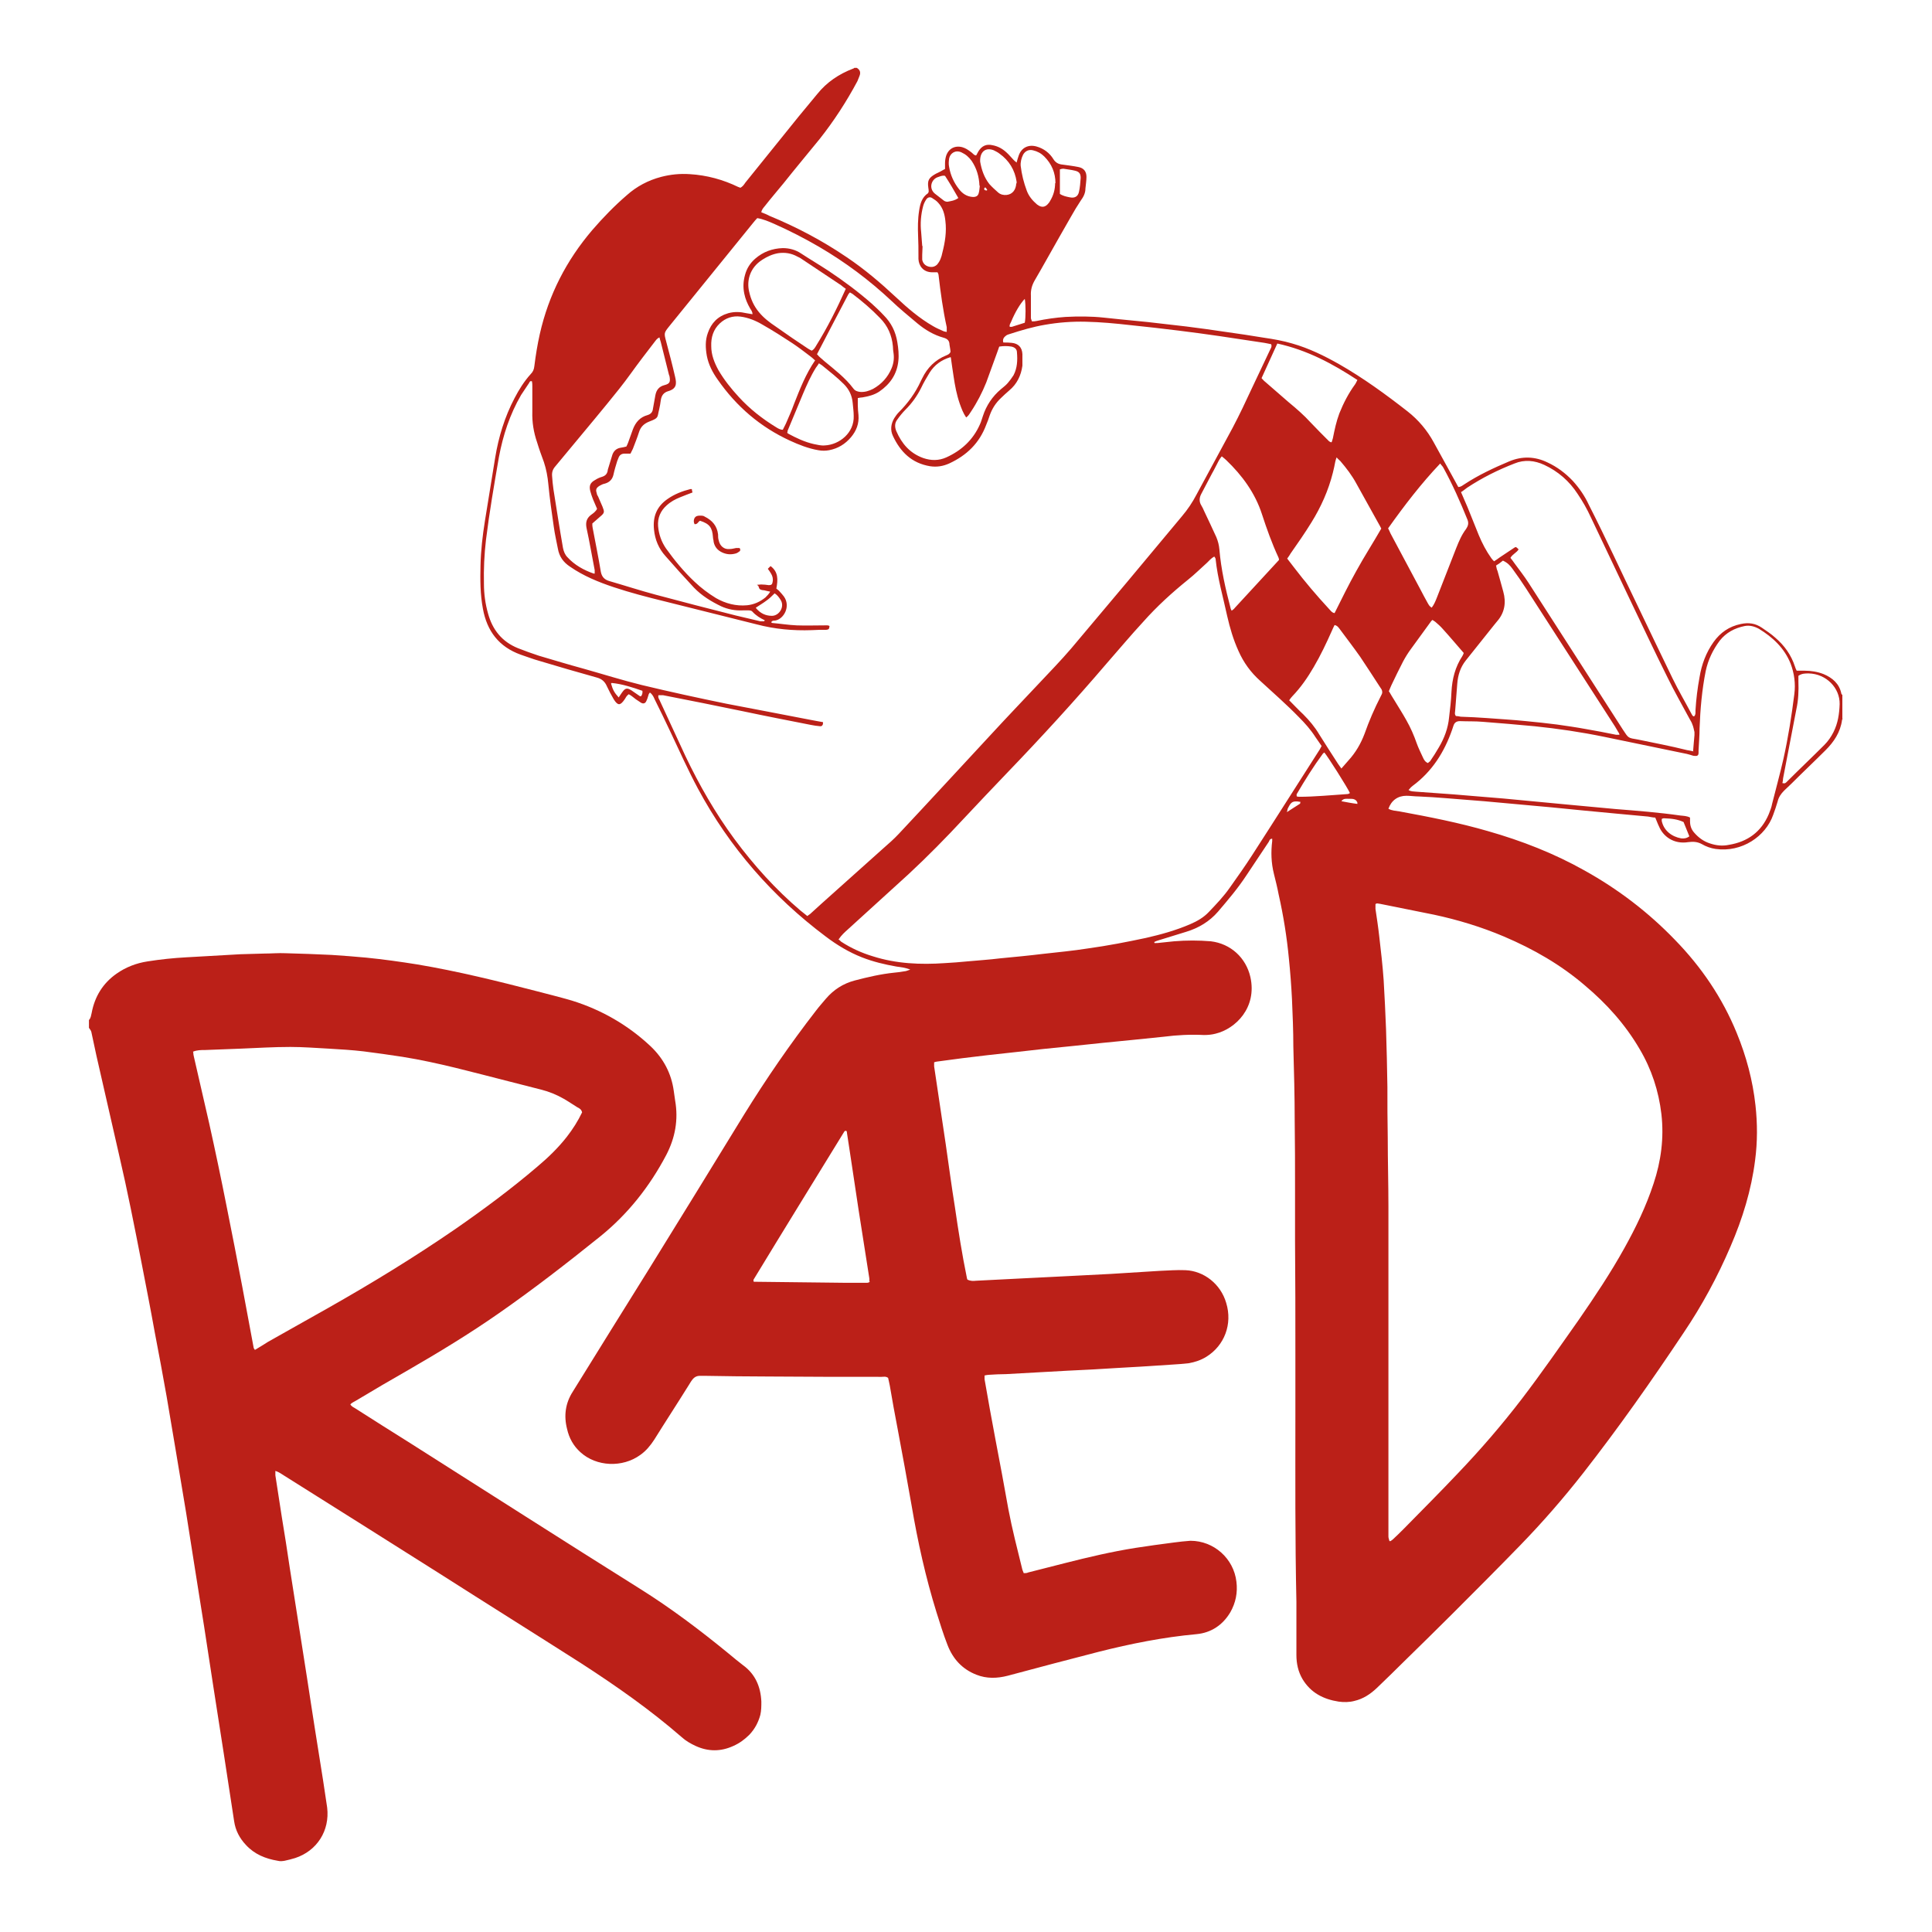<svg xmlns="http://www.w3.org/2000/svg" version="1.1" xmlns:xlink="http://www.w3.org/1999/xlink" xmlns:svgjs="http://svgjs.dev/svgjs" width="566.9" height="566.9"><svg id="SvgjsSvg1009" xmlns="http://www.w3.org/2000/svg" version="1.1" viewBox="0 0 566.9 566.9">
  <!-- Generator: Adobe Illustrator 29.1.0, SVG Export Plug-In . SVG Version: 2.1.0 Build 142)  -->
  <defs>
    <style>
      .st0 {
        fill: #bb2018;
      }
    </style>
  </defs>
  <path class="st0" d="M540.8,210.7c-.1.2-.3.4-.3.6-.5,3.6-2.4,6.4-4.8,8.8-3.3,3.3-6.7,6.5-10,9.8-.7.7-1.5,1.4-2.2,2.1-.9.9-1.6,1.9-1.9,3.2-.4,1.3-.8,2.6-1.3,3.9-2.2,6.3-9.2,11.1-16.9,10-1.4-.2-2.8-.7-4-1.4-1.3-.7-2.5-.8-4-.6-4.3.7-7.4-1.7-8.6-4.6-.4-.8-.7-1.7-1.1-2.6-.7,0-1.4-.2-2.1-.3-3.2-.3-6.5-.6-9.7-.9-3.2-.3-6.3-.6-9.5-.9-3-.3-6.1-.6-9.1-.9-3.3-.3-6.6-.6-9.9-.9-3.3-.3-6.6-.6-9.9-.9-3.8-.3-7.5-.6-11.3-.9-2.6-.2-5.3-.4-7.9-.5-1.2,0-2.4-.2-3.6-.2-2.5,0-4.4,1.3-5.3,3.8,1,.6,2.2.6,3.3.8,8.7,1.6,17.4,3.3,26,5.8,9.8,2.8,19.3,6.5,28.2,11.5,9.9,5.5,18.8,12.3,26.6,20.4,7.7,7.9,13.9,17,18.1,27.3,2.8,6.8,4.7,13.9,5.5,21.2.6,5.4.6,10.8-.1,16.1-1.1,8.8-3.7,17.2-7.2,25.3-3.8,8.9-8.4,17.4-13.8,25.4-9.4,14.1-19.1,27.9-29.5,41.2-5.8,7.4-11.9,14.4-18.4,21.1-6.6,6.8-13.3,13.5-20,20.2-4.6,4.6-9.3,9.2-14,13.8-2.7,2.7-5.4,5.3-8.1,7.9-1.9,1.8-4,3.2-6.6,3.8-1.5.4-3.1.4-4.6.2-4.5-.7-8.2-2.6-10.6-6.6-1.3-2.2-1.8-4.6-1.8-7.1,0-1.4,0-2.9,0-4.3,0-3.8,0-7.6,0-11.3-.4-18.2-.3-36.3-.3-54.5,0-6.1,0-12.2,0-18.4,0-11,0-22-.1-32.9,0-5.1,0-10.2,0-15.3,0-6.7,0-13.3-.1-20,0-7.3-.2-14.5-.4-21.8,0-4.7-.2-9.4-.4-14-.2-3.9-.5-7.9-.9-11.8-.6-6.3-1.6-12.6-3-18.8-.4-2.1-.9-4.1-1.4-6.1-.8-3.2-.9-6.4-.5-9.6,0-.2,0-.5,0-.7-.7,0-.8.5-1,.9-2.2,3.3-4.4,6.6-6.6,9.9-2.5,3.8-5.4,7.2-8.3,10.6-2.5,2.9-5.7,4.8-9.3,5.9-2.7.8-5.4,1.7-8.1,2.5-.4.1-.9.3-1.3.5,0,.5.3.3.5.3.2,0,.4,0,.5,0,1.6-.2,3.2-.3,4.8-.5,3.6-.3,7.2-.3,10.8,0,5.8.7,10.3,4.8,11.6,10.5,2,9-4.4,15.2-10.2,16.6-1.1.3-2.3.4-3.4.4-4-.2-7.9,0-11.8.5-2.9.3-5.9.6-8.8.9-3,.3-6.1.6-9.1.9-2.9.3-5.7.6-8.6.9-3,.3-6,.6-8.9.9-2.7.3-5.4.6-8,.9-2.7.3-5.5.6-8.2.9-2.5.3-5,.6-7.5.9-2.5.3-5,.7-7.5,1-.2,0-.4.1-.8.2,0,.4,0,.9,0,1.2,1.1,7.6,2.3,15.2,3.4,22.8.9,6.2,1.7,12.3,2.7,18.5,1,6.9,2.1,13.9,3.5,20.7,0,.2.1.4.2.6.9.4,1.7.4,2.5.3,4.6-.2,9.2-.5,13.8-.7,4.7-.2,9.3-.5,14-.7,3.9-.2,7.8-.4,11.7-.6,4.8-.3,9.6-.6,14.4-.9,2.5-.1,5-.3,7.5-.2,5.5.2,10.4,4.1,12,9.6,1.9,6.2-.5,12.5-5.8,15.8-1.6,1-3.4,1.6-5.2,1.9-1.6.2-3.2.3-4.8.4-3.1.2-6.1.4-9.2.6-2.3.1-4.7.3-7,.4-4.8.3-9.7.6-14.6.8-6,.3-12,.7-18,1-1.7,0-3.4.1-5,.2-.4,0-.8.1-1.3.2,0,.4,0,.8,0,1.1,1,5.9,2.1,11.8,3.2,17.7,1.3,6.8,2.6,13.7,3.8,20.5,1.1,5.8,2.6,11.6,4,17.3.1.5.3.9.5,1.4.5,0,.9,0,1.3-.2,3.7-.9,7.3-1.9,11-2.8,6.7-1.7,13.5-3.3,20.4-4.4,3.8-.6,7.6-1.1,11.4-1.6,1.6-.2,3.2-.4,4.8-.5,6.9,0,12.7,5.2,13.5,12,.4,3.2-.2,6.2-1.8,9-2.2,3.7-5.6,6-9.9,6.4-9.8.9-19.3,2.8-28.8,5.2-8.9,2.3-17.7,4.6-26.6,7-3.1.8-6.2.9-9.2-.3-4.1-1.6-6.9-4.6-8.5-8.8-1.2-3.1-2.2-6.3-3.2-9.5-3.2-10.3-5.5-20.7-7.3-31.3-1.3-7.5-2.7-15-4.1-22.5-.8-4.2-1.6-8.5-2.3-12.7-.2-.8-.3-1.6-.5-2.3-.7-.5-1.3-.3-1.9-.3-11.1,0-22.2,0-33.3-.1-6.2,0-12.5-.1-18.7-.2-.4,0-.8,0-1.3,0-1,0-1.7.4-2.3,1.2-.4.5-.7,1.1-1.1,1.7-3.3,5.3-6.7,10.5-10,15.8-1.1,1.7-2.4,3.3-4.1,4.5-5.2,3.8-12.9,3.5-17.6-.8-2-1.8-3.3-4.1-3.9-6.8-1-3.9-.5-7.6,1.7-11,7.5-12.1,15-24.2,22.5-36.2,9.3-15,18.5-30,27.7-45,6.5-10.5,13.5-20.7,21.1-30.5.9-1.2,1.9-2.3,2.9-3.5,2.3-2.7,5.1-4.5,8.5-5.4,3.8-1,7.7-1.9,11.6-2.3,1-.1,2-.2,3-.4.5,0,1-.3,1.7-.5-1.5-.6-2.8-.7-4.1-.9-3.4-.6-6.8-1.4-10.1-2.7-3.8-1.5-7.3-3.6-10.6-6.1-15.6-11.7-28.2-26.1-37.5-43.4-2.9-5.4-5.4-11-8-16.5-1.5-3.2-3.1-6.5-4.7-9.7-.3-.7-.6-1.4-1.4-2-.2.3-.4.5-.4.7-.2.6-.3,1.1-.6,1.7-.3.8-.9,1-1.6.6-.5-.3-1-.7-1.5-1-.7-.5-1.3-1.1-2.1-1.5-.6.4-.9,1-1.2,1.5-1.3,1.9-2,1.9-3.2,0-.7-1.2-1.4-2.5-2-3.8-.6-1.4-1.5-2.2-3-2.6-5.7-1.6-11.3-3.2-16.9-4.9-1.8-.5-3.6-1.2-5.4-1.8-6.4-2.3-9.9-6.9-11.1-13.5-.8-4.2-.8-8.5-.7-12.7.1-4.4.6-8.7,1.3-13.1,1-6.2,2-12.3,3-18.5,1-6.1,2.8-12,5.7-17.5,1.3-2.5,2.8-4.9,4.7-7,.7-.7,1-1.4,1.1-2.4.4-3.2.9-6.3,1.6-9.4,2.6-11.5,7.8-21.6,15.4-30.5,3.1-3.6,6.5-7.1,10.1-10.2,2.9-2.6,6.3-4.4,10.1-5.4,2.7-.7,5.5-1,8.4-.8,5,.3,9.8,1.6,14.3,3.8.2,0,.3.1.5.2.7-.3,1.1-.9,1.5-1.5,3.5-4.3,6.9-8.6,10.4-12.9,3.5-4.4,7.1-8.8,10.7-13.1,2.8-3.5,6.4-5.9,10.6-7.5.1,0,.2-.1.3-.2.2,0,.5,0,.7,0,1,.6,1.2,1.4.8,2.4-.2.5-.4,1-.6,1.5-3.2,6-6.9,11.7-11.1,17-3.5,4.3-7.1,8.6-10.6,13-1.8,2.2-3.7,4.4-5.5,6.7-.4.5-.9,1-1,1.8.8.3,1.6.6,2.3,1,8,3.3,15.6,7.3,22.8,12.2,5.2,3.5,9.9,7.5,14.5,11.8,3.3,3.1,6.8,6.1,10.8,8.4,1,.6,2,1,3.1,1.5.2.1.5.1.9.2,0-.6,0-1,0-1.4-1.1-5-1.8-10.1-2.4-15.3,0-.3-.2-.5-.3-.8-.6,0-1,0-1.5,0-2.8,0-4-2-4.1-3.9,0-.4,0-.7,0-1.1,0-1.9,0-3.7-.1-5.6-.1-2.5-.1-5,.3-7.5.3-2,.8-3.9,2.6-5.1,0,0,.1-.2.2-.4,0-.4,0-.8-.1-1.2-.3-2.1.1-2.9,2-4,.5-.3,1.1-.5,1.6-.8.4-.2.8-.5,1.3-.7,0-.6,0-1.1,0-1.7,0-.7.1-1.4.3-2.1.7-2.2,2.6-3.2,4.8-2.6,1,.3,1.7.8,2.5,1.4.5.3.8.9,1.4,1,0,0,.2,0,.2-.1.2-.4.4-.7.6-1.1,1-1.6,2.3-2.2,4.1-1.8,1.6.3,2.9,1,4.1,2.1.8.7,1.4,1.5,2.1,2.2.2.2.5.5.9.8.2-.8.4-1.4.6-2,.8-2.4,2.9-3.4,5.3-2.7,2.1.6,3.8,1.9,4.9,3.7.6,1,1.5,1.5,2.7,1.6,1.5.2,3.1.4,4.6.7,1.6.3,2.4,1.3,2.4,2.9,0,1.1-.2,2.3-.3,3.4,0,1.4-.6,2.5-1.4,3.6-1,1.5-1.9,3-2.8,4.6-1.2,2.1-2.4,4.2-3.6,6.3-2.4,4.2-4.7,8.4-7.1,12.5-.8,1.4-1.2,2.8-1.1,4.5,0,1.6,0,3.2,0,4.9,0,.5,0,1.1,0,1.6,0,.3.2.6.3,1,.5,0,.9,0,1.3-.1,2.8-.6,5.7-1,8.5-1.2,3.8-.2,7.6-.2,11.3.2,1.6.2,3.2.3,4.8.5,2.7.3,5.4.5,8.1.8,3.8.4,7.5.9,11.3,1.3,3.9.5,7.7,1,11.6,1.6,3.7.5,7.5,1.1,11.2,1.7,2.8.4,5.6.9,8.3,1.7,4.9,1.4,9.4,3.6,13.8,6.1,7,4,13.6,8.8,20,13.8,3.2,2.5,5.8,5.6,7.7,9.1,2,3.6,4,7.3,6,10.9.4.7.8,1.5,1.2,2.2.8,0,1.3-.5,1.8-.8,4.1-2.7,8.6-4.8,13.1-6.7,3.8-1.6,7.6-1.5,11.3.3,2.8,1.3,5.2,3.1,7.4,5.4,1.9,2.1,3.5,4.4,4.7,7,5,9.8,9.6,19.9,14.4,29.8,3.4,7.1,6.8,14.2,10.2,21.2,1.7,3.5,3.7,6.9,5.5,10.3.2.3.3.8.8.8.5-.5.4-1.1.4-1.7.2-3.3.6-6.6,1.2-9.8.6-3.7,1.9-7.2,4.1-10.3,2-2.8,4.6-4.6,8-5.3,2.3-.5,4.3-.2,6.2,1.1,1.3.9,2.7,1.8,3.9,2.9,2.7,2.3,4.7,5.1,5.8,8.5.1.4.3.8.5,1.2.8,0,1.6,0,2.3,0,1.9,0,3.8.3,5.6,1,2.6,1.1,4.6,2.8,5.2,5.7,0,.2.2.3.3.4v7.2ZM222.1,171.6c.5,0,.9-.1,1.2-.1.8,0,1.6.1,2.3.2.7,0,1-.2,1.1-.9.2-.9,0-1.7-.4-2.4-.3-.5-.6-1-1-1.5.3-.3.5-.5.8-.8,2.3,1.7,2.2,4,1.7,6.6.3.3.7.5,1,.9.4.4.8.9,1.2,1.4,2.1,2.9,0,6.7-2.6,7.1-.4,0-.9,0-1.1.5,0,0,.2.2.3.2,2.4.2,4.8.6,7.2.7,2.7.1,5.4,0,8.1,0,.5,0,1.1-.1,1.5.2-.1.9-.2,1-.9,1.1-1.4,0-2.9,0-4.3.1-5.5.2-10.9-.3-16.2-1.7-9.1-2.3-18.1-4.5-27.2-6.8-4.9-1.2-9.9-2.5-14.7-4.1-4.5-1.5-8.9-3.3-12.8-6-2-1.3-3.2-3-3.6-5.3-.4-2.1-.9-4.2-1.2-6.4-.6-4.2-1.2-8.3-1.6-12.5-.2-2.2-.6-4.4-1.3-6.5-.7-1.9-1.4-3.8-2-5.8-1-2.9-1.5-5.9-1.4-9,0-2.5,0-4.9,0-7.4,0-.5,0-1-.1-1.5-.5-.2-.7.1-.8.4-.8,1.2-1.6,2.4-2.4,3.6-3.3,5.7-5.3,11.8-6.5,18.2-1.4,8.1-2.8,16.2-3.8,24.3-.5,4.3-.7,8.6-.6,12.9,0,2.9.4,5.9,1.2,8.7,1.3,4.8,4.1,8.3,8.8,10.2,2,.8,4,1.5,6.1,2.2,4.4,1.3,8.7,2.6,13.1,3.8,5.7,1.6,11.4,3.4,17.1,4.8,8.3,2,16.6,3.8,24.9,5.5,8.2,1.6,16.4,3.1,24.5,4.7,1.2.2,2.5.5,3.8.7,0,.4,0,.7-.2.9,0,.2-.4.3-.6.3-1-.1-1.9-.2-2.8-.4-6.6-1.3-13.3-2.6-19.9-4-7.8-1.6-15.6-3.2-23.4-4.7-.5,0-.9,0-1.4,0-.2.8.3,1.2.5,1.8,2.5,5.3,4.9,10.7,7.4,16,4.1,8.6,8.8,16.8,14.4,24.4,5.7,7.7,12.1,14.8,19.4,21,.6.5,1.3,1,2,1.6.3-.3.6-.4.8-.6,1.1-1,2.2-2,3.3-3,6-5.4,12.1-10.8,18.1-16.2,1.6-1.4,3.2-2.8,4.6-4.3,9.1-9.7,18.1-19.5,27.2-29.3,4.6-5,9.3-9.9,13.9-14.8,3.2-3.4,6.5-6.8,9.5-10.3,10.9-12.9,21.7-25.8,32.5-38.8,1.7-2,3.1-4.1,4.3-6.4,3.5-6.5,7.1-13.1,10.6-19.6,2-3.8,3.8-7.6,5.6-11.5,1.8-3.7,3.5-7.5,5.3-11.2.2-.5.7-1,.4-1.8-.6-.1-1.3-.3-2-.4-4.4-.7-8.9-1.3-13.3-2-4-.6-8-1.1-11.9-1.6-4.7-.6-9.4-1.1-14.1-1.6-4.4-.5-8.7-.9-13.1-1-4-.1-8,.2-12,.9-3.5.6-6.9,1.6-10.3,2.7-.3.1-.7.2-1,.4-.7.5-1.2,1.1-.9,2.1.9,0,1.7,0,2.5.1,1.9.2,3,1.3,3.1,3.3,0,1.1,0,2.3,0,3.4-.4,2.9-1.6,5.4-3.9,7.3-.8.7-1.6,1.4-2.4,2.2-1.5,1.4-2.6,3.1-3.3,5.1-.3.9-.6,1.8-1,2.7-2,5.4-5.7,9-10.9,11.4-1.8.8-3.6,1.1-5.6.8-5.4-.9-8.7-4.2-10.9-8.9-.8-1.7-.6-3.5.4-5.2.4-.6.8-1.2,1.3-1.7,2.7-2.7,4.9-5.7,6.5-9.2.1-.3.3-.5.4-.8,1.5-3.1,3.8-5.4,7-6.7.5-.2,1-.4,1.3-1,0-.7-.2-1.4-.3-2.2,0-1.1-.6-1.7-1.7-2-2.9-.8-5.4-2.3-7.7-4.2-2.6-2.2-5.2-4.3-7.6-6.6-6.5-6.1-13.6-11.4-21.3-15.9-4.3-2.5-8.6-4.7-13.1-6.7-1.6-.7-3.2-1.4-5-1.7-.5.5-.9,1-1.3,1.5-8.2,10.1-16.3,20.1-24.5,30.2-1.6,2-1.6,2-.9,4.6.9,3.4,1.8,6.8,2.6,10.3.5,2.1.4,3.5-2.1,4.2-1.3.4-1.9,1.3-2.1,2.6-.1.9-.3,1.9-.5,2.8-.6,2.3,0,2.4-2.9,3.5-1.5.6-2.5,1.5-3,3.1-.5,1.6-1.2,3.3-1.8,4.9-.2.5-.5.9-.7,1.4-.7,0-1.2,0-1.7,0-.9,0-1.5.4-1.8,1.2-.1.3-.3.7-.4,1-.4,1.3-.8,2.6-1.1,4-.3,1.3-1.1,2.2-2.5,2.6-.5.1-1,.3-1.5.6-1,.6-1.3,1.1-.9,2.2,0,.3.2.7.4,1,.4,1,.9,2,1.3,3,.6,1.5.6,1.8-.6,2.8-.8.7-1.6,1.4-2.4,2.1,0,.5,0,.9.1,1.3.8,4.3,1.7,8.6,2.4,12.9.3,1.5,1.1,2.3,2.5,2.7,4.5,1.3,9.1,2.8,13.6,4,7.8,2.1,15.6,4.1,23.5,6.1,2.4.6,4.8,1.1,7.2,1.7.2,0,.5,0,.7,0,.2,0,.5.1.6-.3-1.3-.6-2.6-1.4-3.6-2.5-.2-.3-.7-.4-1.1-.4-.6,0-1.2,0-1.8,0-2.2.1-4.3-.3-6.3-1.2-2.9-1.4-5.7-3.1-8-5.5-2.8-3-5.6-6.1-8.3-9.2-2-2.2-3.1-4.8-3.4-7.8-.4-3.8.8-6.8,4-9,2-1.4,4.3-2.3,6.7-2.9.1,0,.2,0,.4,0,0,.3.1.6.2,1-1.3.5-2.4.9-3.6,1.4-1.5.6-2.8,1.3-4,2.4-1.8,1.6-2.7,3.7-2.5,6.1.2,2.4,1,4.6,2.3,6.5,2.5,3.5,5.3,6.9,8.4,9.8,1.9,1.8,4,3.4,6.3,4.8,2.8,1.6,5.9,2.4,9.1,2.1,2-.2,3.8-1,5.4-2.3.5-.5,1-1,1.4-1.7-.7-.1-1.3-.3-1.8-.4-.4,0-.9-.1-1.2-.3-.2-.1-.3-.5-.5-1ZM408,452.2c.3-.2.5-.3.7-.5,1.1-1,2.2-2.1,3.2-3.1,5.3-5.4,10.6-10.7,15.8-16.2,6.7-7,13-14.3,18.9-22,5.8-7.6,11.2-15.4,16.7-23.2,4.7-6.8,9.3-13.7,13.3-20.9,3.4-6.1,6.4-12.3,8.6-19,2.2-6.6,3.1-13.4,2.3-20.4-.8-6.8-2.9-13.2-6.4-19.1-4.2-7.2-9.7-13.3-16-18.6-7.1-6.1-15.1-10.7-23.8-14.4-6.6-2.8-13.5-4.9-20.5-6.4-5.3-1.1-10.6-2.1-15.9-3.2-.4,0-.9-.3-1.3.1,0,.5,0,1,0,1.4.4,2.7.8,5.3,1.1,8,.5,4.3,1,8.6,1.3,12.9.3,4.8.5,9.6.7,14.4.2,5.6.3,11.3.4,16.9,0,5,0,10,.1,14.9,0,6.8.2,13.5.2,20.3,0,5,0,10.1,0,15.1,0,19.8,0,39.6,0,59.4,0,7,0,14,0,21,0,.4,0,.8,0,1.3,0,.4.2.8.3,1.3ZM245.9,275.5c.4.3.7.6.9.8,2.9,1.9,6,3.3,9.3,4.3,6.9,2.2,14,2.5,21.2,2,2.2-.1,4.3-.3,6.5-.5,3.2-.3,6.5-.5,9.7-.9,4.2-.4,8.4-.8,12.5-1.3,4.4-.5,8.8-.9,13.2-1.6,5.8-.8,11.5-1.9,17.1-3.1,4.4-1,8.7-2.2,12.9-4,2.1-.9,4-2,5.5-3.6,2.2-2.3,4.4-4.6,6.2-7.2,2.2-3.1,4.4-6.2,6.4-9.3,6.6-10.2,13.1-20.5,19.7-30.8.3-.4.5-.9.8-1.4-.6-.9-1.2-1.7-1.8-2.6-1.4-2.2-3.1-4.1-4.9-5.9-3.6-3.7-7.5-7.1-11.3-10.6-2.8-2.5-4.9-5.4-6.4-8.8-1.5-3.3-2.5-6.7-3.3-10.2-1.2-5.6-2.8-11-3.4-16.7,0-.3-.2-.5-.4-.8-.9.5-1.5,1.2-2.1,1.8-1.9,1.7-3.7,3.5-5.6,5-4.7,3.8-9.1,7.8-13.1,12.3-3.7,4-7.2,8.2-10.8,12.3-9.4,11-19.2,21.7-29.3,32.2-4.2,4.4-8.4,8.8-12.6,13.3-5.2,5.6-10.6,11.1-16.2,16.3-5.9,5.4-11.9,10.8-17.8,16.2-.9.8-1.9,1.7-2.7,2.9ZM413.3,231.8c.7.5,1.5.4,2.2.5,3.7.3,7.4.5,11.1.8,1.6.1,3.2.3,4.8.4,3.2.3,6.5.5,9.7.8,3.2.3,6.3.6,9.5.9,3.2.3,6.3.6,9.5.9,4.7.4,9.3.9,14,1.3,6.3.5,12.7,1,19,1.9.9.1,1.9.1,2.8.6,0,.4,0,.8,0,1.1,0,1.3.4,2.4,1.2,3.3,1.3,1.5,2.8,2.6,4.7,3.2,1.8.6,3.6.8,5.5.4,5.5-.9,9.5-3.8,11.7-9,.4-1,.8-2,1-3.1,1.1-4.4,2.3-8.7,3.3-13.1,1.4-6.3,2.4-12.6,3.2-19,.4-3.1,0-6.1-1.1-9-1.8-4.5-5.2-7.7-9.3-10.2-1.3-.7-2.7-1.1-4.2-.8-2.9.6-5.4,1.9-7.3,4.3-2,2.7-3.4,5.6-4.1,8.9-1.1,5.5-1.6,11.2-1.8,16.8,0,2.2-.2,4.3-.3,6.5,0,.2,0,.5,0,.7,0,.8-.4,1-1.2.9-.4,0-.8-.2-1.2-.3-.7-.2-1.4-.4-2.1-.5-7.7-1.6-15.5-3.2-23.2-4.8-6.8-1.4-13.6-2.4-20.4-3.1-5.1-.5-10.2-.9-15.2-1.3-2.2-.2-4.4-.1-6.7-.2-1,0-1.6.4-1.9,1.3-.1.4-.3.8-.4,1.2-2.3,6.6-5.9,12.3-11.6,16.5-.4.3-.7.6-1,1ZM496.8,220.4c.1-1.7.3-3.2.4-4.7,0-.3,0-.6,0-.9-.2-.8-.3-1.5-.6-2.2-.2-.6-.5-1.1-.8-1.6-2.2-4.1-4.5-8.1-6.5-12.2-3.8-7.6-7.4-15.3-11.1-23-3.8-8-7.6-16-11.4-24-1.1-2.4-2.4-4.7-3.9-6.9-2.4-3.7-5.7-6.6-9.8-8.5-2.8-1.3-5.8-1.6-8.7-.4-4.9,1.9-9.5,4.2-13.9,7.1-.6.4-1.1.9-1.8,1.3.6,1.5,1.3,2.9,1.9,4.4,1.1,2.7,2.2,5.5,3.3,8.2,1,2.4,2.2,4.7,3.7,6.8.2.3.5.6.8.9.6-.4,1.1-.7,1.6-1.1,1.4-.9,2.8-1.9,4.2-2.8.6-.4.6-.4,1.4.4-.6,1-1.8,1.4-2.4,2.5.4.5.8,1,1.2,1.6,1.4,1.9,2.8,3.7,4.1,5.7,9.3,14.4,18.5,28.8,27.7,43.1,1.7,2.6,1.5,2.4,4.4,2.9,4.8,1,9.6,1.9,14.4,3.1.6.1,1.2.2,2,.4ZM439,166c.1.6.2,1.1.4,1.5.6,2,1.1,4,1.7,6.1.9,3.2.4,6.2-1.8,8.7-.3.4-.6.7-.9,1.1-2.8,3.5-5.5,6.9-8.3,10.4-1.6,2-2.3,4.3-2.5,6.8-.2,2.6-.4,5.1-.6,7.7,0,.6-.3,1.2.2,1.8.5,0,.9.1,1.4.2,2.6.1,5.2.2,7.7.4,3.8.3,7.7.5,11.5.9,3,.3,6.1.6,9.1,1,2.8.4,5.6.8,8.3,1.3,3,.5,6,1.1,9,1.7.3,0,.6,0,1,0-.1-.3-.1-.5-.3-.7-.3-.6-.7-1.1-1-1.7-8.7-13.5-17.4-27-26.1-40.5-1.3-2-2.6-3.9-4-5.8-.7-1-1.5-1.8-2.8-2.4-.6.5-1.3,1-2.1,1.5ZM255.1,375.9c0-.3,0-.5,0-.7-.3-1.7-.5-3.4-.8-5.1-.8-5.1-1.6-10.2-2.4-15.3-.7-4.4-1.3-8.9-2-13.3-.5-3.1-.9-6.2-1.4-9.2,0-.2,0-.5-.4-.5-.1,0-.3.1-.4.3-8.9,14.5-17.8,28.9-26.6,43.4,0,.1,0,.3,0,.5,0,0,.1.1.2.1,8.7.1,17.4.2,26.1.3,2.3,0,4.7,0,7,0,.2,0,.3,0,.5-.1,0,0,.1,0,.3-.2ZM183.8,131c.2-.4.4-.8.5-1.1.5-1.3.9-2.6,1.4-3.9.8-2.1,2.1-3.6,4.3-4.2,1-.3,1.5-.9,1.6-1.9.2-1.3.5-2.6.7-3.9.3-1.6,1.1-2.6,2.7-3,1.5-.4,1.7-.9,1.5-2.3,0-.2-.1-.5-.2-.7-.8-3.2-1.6-6.4-2.4-9.6-.1-.4-.3-.9-.4-1.4-.7.3-1,.8-1.4,1.3-1.2,1.6-2.4,3.1-3.6,4.7-2.3,3-4.4,6.1-6.8,9.1-4.7,5.9-9.6,11.7-14.4,17.5-1.5,1.8-2.9,3.5-4.4,5.3-.7.8-1,1.7-.9,2.8.1,1.3.2,2.6.4,3.9.9,5.7,1.8,11.5,2.8,17.2.2,1,.6,2,1.3,2.7,2.1,2.3,4.8,3.8,7.7,4.8,0,0,.1,0,.3,0,0-.3,0-.7,0-1-.8-4.1-1.5-8.3-2.4-12.4-.3-1.6,0-2.8,1.3-3.8.7-.5,1.4-1,1.8-1.8-.4-.9-.8-1.9-1.2-2.8-.3-.8-.6-1.6-.8-2.4-.4-1.6,0-2.5,1.5-3.3.6-.4,1.3-.7,2-.9.9-.3,1.4-.8,1.6-1.7,0-.4.2-.8.3-1.2.4-1.2.7-2.4,1.1-3.6.4-1.1,1.2-1.8,2.3-2,.6-.1,1.2-.2,1.9-.4ZM391.5,180.1c2.1-4.2,4.2-8.5,6.5-12.6,2.3-4.2,4.9-8.2,7.3-12.4-.1-.2-.2-.4-.3-.6-2.3-4.2-4.7-8.4-7-12.6-1.3-2.4-2.9-4.5-4.7-6.6-.3-.3-.7-.6-1.1-1.1-.2.5-.3.9-.4,1.3-.2,1-.4,2.1-.7,3.2-1.3,5.2-3.5,10.1-6.3,14.6-1.9,3.1-4,6.1-6.1,9.1-.3.5-.6,1-1,1.5.7.9,1.4,1.8,2,2.6,3.2,4.2,6.6,8.2,10.2,12.1.5.5.9,1.2,1.7,1.3ZM378.3,205.5c1.4,1.4,2.7,2.8,4.1,4.1,1.8,1.8,3.4,3.7,4.7,5.9,1.8,2.9,3.7,5.8,5.5,8.6.3.4.6.9,1,1.4.8-.9,1.4-1.6,2.1-2.4,2.1-2.3,3.6-4.9,4.7-7.8,1.3-3.7,2.9-7.4,4.7-10.9.1-.2.2-.4.3-.6.3-.5.2-1,0-1.5-.2-.3-.4-.6-.6-.9-1.9-2.9-3.8-5.9-5.7-8.7-1.9-2.7-3.9-5.3-5.9-8-.4-.5-.7-1.1-1.6-1.3-.3.6-.6,1.2-.8,1.7-1.6,3.6-3.3,7.2-5.3,10.6-1.8,3.1-3.8,6-6.3,8.6-.3.3-.6.7-1,1.3ZM358.5,133.9c-.4.5-.7.9-.9,1.3-.7,1.3-1.3,2.6-2,3.8-1,2-2.1,3.9-3.1,5.9-.6,1.1-.7,2.3,0,3.4.3.5.6,1.1.8,1.6,1.2,2.5,2.4,5.1,3.6,7.7.5,1.2.8,2.4.9,3.6.5,5.9,1.8,11.6,3.3,17.3,0,.2.2.4.3.7.4-.3.7-.5.9-.8,4.3-4.7,8.7-9.4,13-14.1,0-.3-.1-.6-.2-.8-1.9-4.1-3.4-8.3-4.8-12.6-2-6.2-5.8-11.4-10.5-15.9-.3-.3-.7-.6-1.3-1.1ZM278.9,104.8c-2.7.8-4.7,2.3-6.1,4.5-.9,1.5-1.8,3-2.5,4.5-1.2,2.4-2.7,4.5-4.6,6.4-.9.9-1.7,1.9-2.4,2.9-.8,1-.8,2.2-.3,3.4,1.6,3.7,4,6.5,7.9,7.9,2.3.8,4.6.8,6.8-.2,4.4-2,7.8-5.1,9.8-9.6.4-.8.6-1.7.9-2.5,1-3.1,2.8-5.8,5.3-7.9.7-.6,1.4-1.1,2-1.8.6-.7,1.2-1.5,1.7-2.3,1.1-2.1,1.2-4.4,1-6.7,0-1-.7-1.5-1.6-1.7-1.2-.2-2.4-.2-3.6,0-.2.6-.4,1.2-.6,1.7-1.1,2.9-2.1,5.9-3.2,8.8-1.2,3-2.7,5.9-4.5,8.6-.4.6-.7,1.2-1.4,1.7-.9-1.3-1.4-2.7-1.9-4.1-.9-2.6-1.4-5.3-1.8-8-.3-1.8-.5-3.5-.8-5.5ZM407.3,155c.3.6.5,1,.7,1.5,2.9,5.4,5.8,10.9,8.7,16.3.7,1.4,1.5,2.8,2.2,4.1.3.5.5,1,1.2,1.4.7-.9,1.1-1.9,1.5-2.9,1.9-4.9,3.8-9.7,5.7-14.6.8-2,1.6-3.9,2.9-5.6.6-.9.8-1.7.4-2.7-2.1-5.2-4.4-10.4-7.1-15.3-.2-.4-.6-.7-.9-1.2-5.6,5.9-10.5,12.3-15.2,18.9ZM407.6,202.9c.5.9,1,1.7,1.5,2.5,1.2,2,2.5,4,3.6,6,1.2,2.1,2.2,4.4,3,6.7.5,1.4,1.2,2.8,1.8,4.1.3.7.7,1.4,1.5,1.7.2-.2.4-.4.6-.5.9-1.3,1.8-2.7,2.6-4.1,1.6-2.7,2.7-5.6,3-8.8.3-2.5.6-5,.7-7.5.2-3.8,1.1-7.3,3.2-10.5.2-.3.3-.6.4-.9-2.1-2.4-4.1-4.8-6.2-7.1-.6-.7-1.4-1.4-2.1-2-.2-.2-.6-.4-.9-.6-.3.3-.5.5-.6.7-1.9,2.6-3.7,5.1-5.6,7.7-.9,1.2-1.7,2.5-2.4,3.8-1.2,2.3-2.3,4.6-3.4,6.9-.3.6-.5,1.2-.8,1.9ZM370.2,111c.4.4.7.8,1,1,2.3,2,4.6,4,6.9,6,2.3,1.9,4.5,3.8,6.5,6,1.7,1.8,3.5,3.6,5.3,5.4.2.2.5.3.7.4.1-.1.2-.1.2-.2.1-.3.2-.7.3-1,.5-2.5,1-4.9,1.9-7.3,1.2-3,2.7-5.9,4.6-8.5.3-.4.4-.8.7-1.3-7.3-4.8-14.8-8.8-23.5-10.7-1.5,3.4-3.1,6.7-4.6,10.1ZM523.2,229.8c.6.2.9-.2,1.2-.5,3.6-3.6,7.3-7.1,10.9-10.7,1.1-1.1,2-2.4,2.7-3.8,1.3-2.6,1.7-5.3,1.8-8.2.1-4.7-3.9-8.9-9.1-9-1,0-2,0-3,.7,0,.5,0,1,0,1.6.1,2.8,0,5.5-.6,8.2-1.3,6.8-2.6,13.5-3.9,20.3,0,.5-.1.9-.2,1.4ZM309.7,53.8c0-3.1-1.1-5.7-3.3-7.9-.9-.9-2-1.5-3.3-1.8-1.2-.3-2.3.2-2.9,1.3-.5,1-.8,2.2-.7,3.3.3,2.5.9,4.9,1.8,7.3.6,1.6,1.7,2.9,3,4,1.3,1,2.4.9,3.4-.4.2-.2.3-.4.4-.6,1-1.6,1.5-3.4,1.5-5.3ZM270.7,72.3s0,0,0,0c0,.8-.1,1.7-.1,2.5,0,.5,0,1,0,1.4.2,1,.8,1.7,1.8,2,1,.3,1.9.1,2.6-.6.4-.5.8-1.1,1-1.7.2-.5.4-1.1.5-1.7.8-3.1,1.3-6.2.9-9.4-.2-1.9-.7-3.8-2.1-5.3-.5-.6-1.2-1-1.8-1.4-.6-.4-1.3-.2-1.7.4-.4.6-.7,1.2-.9,1.9-.7,2.6-.9,5.2-.6,7.8.1,1.3.2,2.6.3,3.9ZM388.6,220.8c-.1.1-.3.2-.4.3-2.8,3.8-5.3,7.8-7.7,11.9-.1.2,0,.4,0,.7.3,0,.4.1.6.1,4.8,0,9.5-.5,14.3-.8.3,0,.5-.2.7-.3-.7-1.6-6.6-10.9-7.5-11.9ZM298.3,53.8c0-.1,0-.3,0-.5-.5-3.4-2.2-6.2-5-8.2-.5-.4-1.1-.7-1.7-1-2.3-.9-3.9.3-4,2.8,0,.2,0,.4,0,.5.4,2.4,1.2,4.7,2.7,6.6.8.9,1.7,1.7,2.6,2.5.7.6,1.6.8,2.5.7,1.7-.2,2.7-1.5,2.8-3.4ZM287.4,54.5c-.1-2.6-.8-5.1-2.3-7.3-.8-1.1-1.7-1.9-3-2.5-1.8-.8-3.3.3-3.6,1.8-.1.8-.2,1.6,0,2.5.4,2.4,1.4,4.6,2.9,6.5,1,1.3,2.3,2.2,4.1,2.3.9,0,1.5-.3,1.7-1.2.2-.7.2-1.4.3-2.1ZM311,56.9c.9.6,1.9.8,2.9,1,1.4.3,2.4-.2,2.7-1.6.3-1.3.4-2.7.5-4.1,0-1.2-.4-1.8-1.6-2.1-1.2-.3-2.4-.4-3.5-.6-.3,0-.7.1-1,.2v7ZM281.2,58.1c-1.3-2.3-2.6-4.5-3.9-6.5-.9-.2-1.5.2-2.2.4-1.9.7-2.6,3.3-.8,4.8.9.7,1.8,1.4,2.7,2.1.3.2.7.3,1,.3,1-.2,2.1-.3,3.2-1.1ZM494,241.2c-1.8-.8-3.3-1-5.8-1.1-.2,0-.4.1-.6.2,0,.3,0,.4,0,.6.6,2.8,2.9,4.6,5.7,5.1.8.1,1.6,0,2.4-.6-.6-1.4-1.1-2.8-1.7-4.2ZM221.8,178.4c1.3,1.6,2.9,2.3,4.7,2.3,2.1,0,3.8-2.6,2.6-4.6-.5-.8-1-1.5-1.8-2-.8.8-1.6,1.6-2.5,2.2-.9.7-2,1.3-3,2ZM300.7,87.7c-1.3,1.3-2.9,4-4,6.7-.2.5-.6.9-.4,1.5.2,0,.4,0,.6,0,1.3-.4,2.6-.8,3.8-1.2.3-1.5.3-5.3,0-7ZM181.5,204.7c.5-.7.9-1.4,1.4-2,.6-.7,1.1-.8,1.9-.4.4.2.7.4,1.1.7.6.4,1.3.9,1.9,1.3,0,0,.2,0,.3,0,.3-.4.5-.9.4-1.6-2.9-1-5.9-2-9-2.3,0,0-.2.1-.2.2.5,1.8,1,2.7,2.2,4ZM377.6,238.3c1.5-1,2.7-1.7,3.9-2.5,0,0,0-.3.1-.5-2.6-.5-2.9.3-3.8,2.1,0,.1,0,.3-.2.9ZM398.3,235.9c0-.4,0-.6-.2-.7,0-.2-.2-.3-.3-.4-.6-.5-1.4-.4-2-.4-.7,0-1.6-.2-2.2.7,1.6.3,3.1.6,4.8.8ZM289.7,55.8c-.1-.2-.2-.4-.3-.5-.1-.2-.3-.4-.5-.2-.1.1-.2.5,0,.6,0,.1.4.2.6.2,0,0,0,0,.3-.2Z"></path>
  <path class="st0" d="M26.1,299.3c.6-.6.6-1.4.8-2.1.9-4.8,3.3-8.7,7.3-11.5,2.7-1.9,5.8-3.1,9.1-3.6,3.8-.6,7.6-1,11.4-1.2,5.3-.3,10.5-.6,15.8-.9,2.3-.1,4.7-.1,7-.2,2.1,0,4.2-.2,6.3-.1,4.5.1,9,.3,13.5.5,3.4.2,6.8.5,10.2.8,5,.5,10,1.2,15,2,11.9,2,23.6,4.9,35.2,7.9,3.4.9,6.7,1.7,10.1,2.7,8.7,2.7,16.5,7.2,23.1,13.4,3.8,3.6,6.1,8,6.8,13.1.1.9.3,1.9.4,2.8,1,5.7,0,11-2.6,16-4.9,9.3-11.3,17.4-19.5,24-9.7,7.8-19.5,15.4-29.7,22.5-8.6,6-17.5,11.4-26.5,16.6-5.1,2.9-10.2,5.9-15.2,8.9-.6.4-1.3.6-1.8,1.2.3.5.8.8,1.2,1,5.5,3.5,11,7,16.6,10.5,22.4,14.2,44.7,28.5,67.2,42.6,9.1,5.7,17.7,12.2,26,19,1.4,1.2,2.8,2.3,4.2,3.4,3.6,2.6,5.2,6.3,5.4,10.7,0,1.3,0,2.6-.3,3.9-.6,2.2-1.6,4.1-3.2,5.8-1.4,1.4-2.9,2.5-4.7,3.3-3.7,1.7-7.4,1.7-11.1,0-1.5-.7-2.9-1.5-4.1-2.6-9.2-8-19.2-15-29.4-21.6-13.8-8.8-27.7-17.5-41.5-26.3-15.2-9.6-30.4-19.2-45.7-28.8-.8-.5-1.6-1.1-2.6-1.4,0,.5,0,.9,0,1.3.6,4.1,1.3,8.2,1.9,12.3.8,4.9,1.6,9.8,2.3,14.7.9,5.7,1.8,11.5,2.7,17.2.8,5.1,1.6,10.2,2.4,15.3.8,5,1.5,10,2.3,14.9.8,5,1.6,10.1,2.4,15.1.4,2.7.8,5.3,1.2,8,.8,6.8-3,12.7-9.4,14.8-1,.3-2.1.6-3.1.8-.6.1-1.3.2-2,0-3.6-.6-6.8-1.9-9.3-4.6-1.9-2-3.1-4.3-3.5-7-1-6.5-2-13-3-19.6-1-6.6-2.1-13.3-3.1-19.9-.9-5.9-1.8-11.7-2.7-17.6-.9-5.7-1.8-11.4-2.7-17-.9-5.5-1.7-11-2.6-16.5-1-6.2-2.1-12.4-3.1-18.6-.9-5.1-1.7-10.3-2.6-15.4-1.1-6.3-2.3-12.6-3.5-18.9-1.2-6.7-2.5-13.3-3.8-20-2.1-10.8-4.2-21.5-6.7-32.2-2.2-9.6-4.4-19.3-6.6-28.9-.5-2.3-1-4.7-1.5-7-.1-.4-.4-.8-.7-1.2,0-.8,0-1.7,0-2.5ZM56.7,308.7c0,.5.1,1,.2,1.4,1.5,6.5,3,13.1,4.5,19.6,1.8,8.1,3.5,16.2,5.1,24.3,1.6,7.9,3.1,15.7,4.6,23.6,1.1,5.9,2.2,11.8,3.3,17.7,0,.3.2.5.4.8,1.4-.8,2.6-1.6,3.9-2.4,5.8-3.3,11.6-6.5,17.4-9.8,12.9-7.3,25.5-15,37.7-23.4,8.2-5.7,16.3-11.7,23.9-18.2,3.1-2.6,6.1-5.5,8.6-8.7,1.8-2.3,3.3-4.7,4.5-7.2-.2-.9-.8-1.2-1.4-1.5-1.3-.8-2.6-1.7-4-2.5-2.1-1.2-4.3-2.1-6.7-2.7-3.1-.8-6.3-1.6-9.4-2.4-10.3-2.6-20.6-5.5-31.2-7.2-3.8-.6-7.6-1.1-11.4-1.6-3.4-.4-6.8-.6-10.2-.8-3.8-.2-7.5-.5-11.3-.5-4.9,0-9.7.3-14.6.5-3.5.1-6.9.3-10.4.4-1.2,0-2.4,0-3.6.5Z"></path>
  <path class="st0" d="M251.7,116.6c0,.9,0,1.6,0,2.3,0,1,.1,1.9.2,2.9.2,2.5-.6,4.6-2.2,6.5-1.7,2-3.8,3.3-6.4,3.8-1.1.2-2.1.2-3.2,0-2.9-.5-5.7-1.6-8.3-2.8-8.7-4-15.7-10-21.2-17.9-1.5-2.1-2.7-4.4-3.2-7-.4-2.3-.5-4.5.3-6.7,1-2.9,2.9-4.9,6-5.8,1.8-.5,3.6-.4,5.3,0,.6.1,1.1.2,1.8.3,0-.8-.4-1.2-.7-1.7-.8-1.4-1.4-2.8-1.7-4.3-.4-1.9-.3-3.7.2-5.5.5-1.9,1.5-3.5,3-4.8,2.3-2,5-3,8.1-3.1,1.9,0,3.8.5,5.4,1.6,2.6,1.7,5.3,3.3,7.9,5,4.5,3,8.7,6.1,12.8,9.7,1.2,1.1,2.4,2.2,3.5,3.4,2.2,2.2,3.5,4.8,4,7.9.3,1.8.5,3.7.3,5.5-.4,3.9-2.4,6.8-5.6,9-1.5,1-3.2,1.4-4.9,1.7-.4,0-.8.1-1.4.2ZM239.1,105.7c-.5-.5-1-.9-1.4-1.2-1.7-1.3-3.4-2.6-5.2-3.8-2.9-1.9-5.7-3.7-8.7-5.4-2-1.2-4.2-2.1-6.5-2.4-2.3-.3-4.4.4-6.1,2-1.9,1.8-2.6,4.1-2.5,6.7,0,2.5.9,4.8,2.1,7,1.7,2.9,3.7,5.4,6,7.9,3.2,3.5,6.9,6.4,11,8.9.5.3,1.1.7,1.9.7.3-.6.6-1.2.9-1.8.8-1.9,1.7-3.8,2.4-5.8,1.7-4.3,3.4-8.7,6.2-12.8ZM248.1,84.7c-.6-.4-.9-.7-1.3-1-3.8-2.5-7.6-5.1-11.4-7.6-.4-.3-.9-.6-1.4-.8-1.8-1-3.7-1.3-5.7-1-1.7.3-3.2,1-4.6,1.9-3.8,2.4-4.6,6.3-3.9,9.3.5,2.3,1.4,4.3,2.9,6.1,1.4,1.7,3.1,3,4.9,4.2,3.1,2.2,6.3,4.4,9.5,6.5.3.2.7.4,1.1.6.7-.4,1-1,1.3-1.5,3.3-5.3,6.1-10.9,8.7-16.7ZM239.8,104c.6.8,1.4,1.3,2,1.9,3,2.5,6.2,4.9,8.6,8.1.5.7,1.2.9,2,1,1.4.1,2.6-.3,3.8-.9,2.5-1.4,4.3-3.4,5.4-6,.6-1.4.8-2.9.6-4.4-.1-.7-.2-1.4-.2-2.1-.3-3.2-1.5-6-3.8-8.3-2.5-2.6-5.2-4.9-8.1-7.1-.2-.1-.4-.2-.7-.4-.2.2-.4.4-.5.6-3.1,5.9-6.2,11.8-9.2,17.6ZM231,126.9c0,.1.1.2.2.3,2.4,1.3,4.9,2.5,7.6,3.1,1,.2,2.1.5,3.2.4,4.3-.2,8.7-3.7,8.5-8.7,0-1.3-.2-2.5-.3-3.8-.2-2.2-1.1-4-2.6-5.5-2-2-4.2-3.7-6.4-5.5-.3-.2-.6-.4-.9-.6-.3.5-.6.9-.9,1.3-1.5,2.4-2.7,5.1-3.8,7.7-1.5,3.6-3,7.2-4.5,10.8,0,.2,0,.3-.1.5Z"></path>
  <path class="st0" d="M205.4,152.8c-.6.3-.7,1.1-1.6,1-.3-.6-.3-1.2,0-1.8.4-.6.9-.7,1.6-.7.5,0,1,0,1.4.3,2.2,1.1,3.6,2.7,3.9,5.2,0,.6,0,1.2.2,1.8.3,1.5,1.5,2.7,3.2,2.5.7,0,1.3-.2,1.9-.3.3,0,.6,0,.9,0,.1,0,.3.2.3.4,0,.1,0,.4-.1.5-.4.3-.8.6-1.2.7-1.4.4-2.7.3-4-.3-1.3-.6-2.2-1.6-2.5-3.1,0-.5-.2-.9-.2-1.4-.2-2.8-1-3.9-3.8-4.8Z"></path>
</svg><style>@media (prefers-color-scheme: light) { :root { filter: none; } }
@media (prefers-color-scheme: dark) { :root { filter: none; } }
</style></svg>